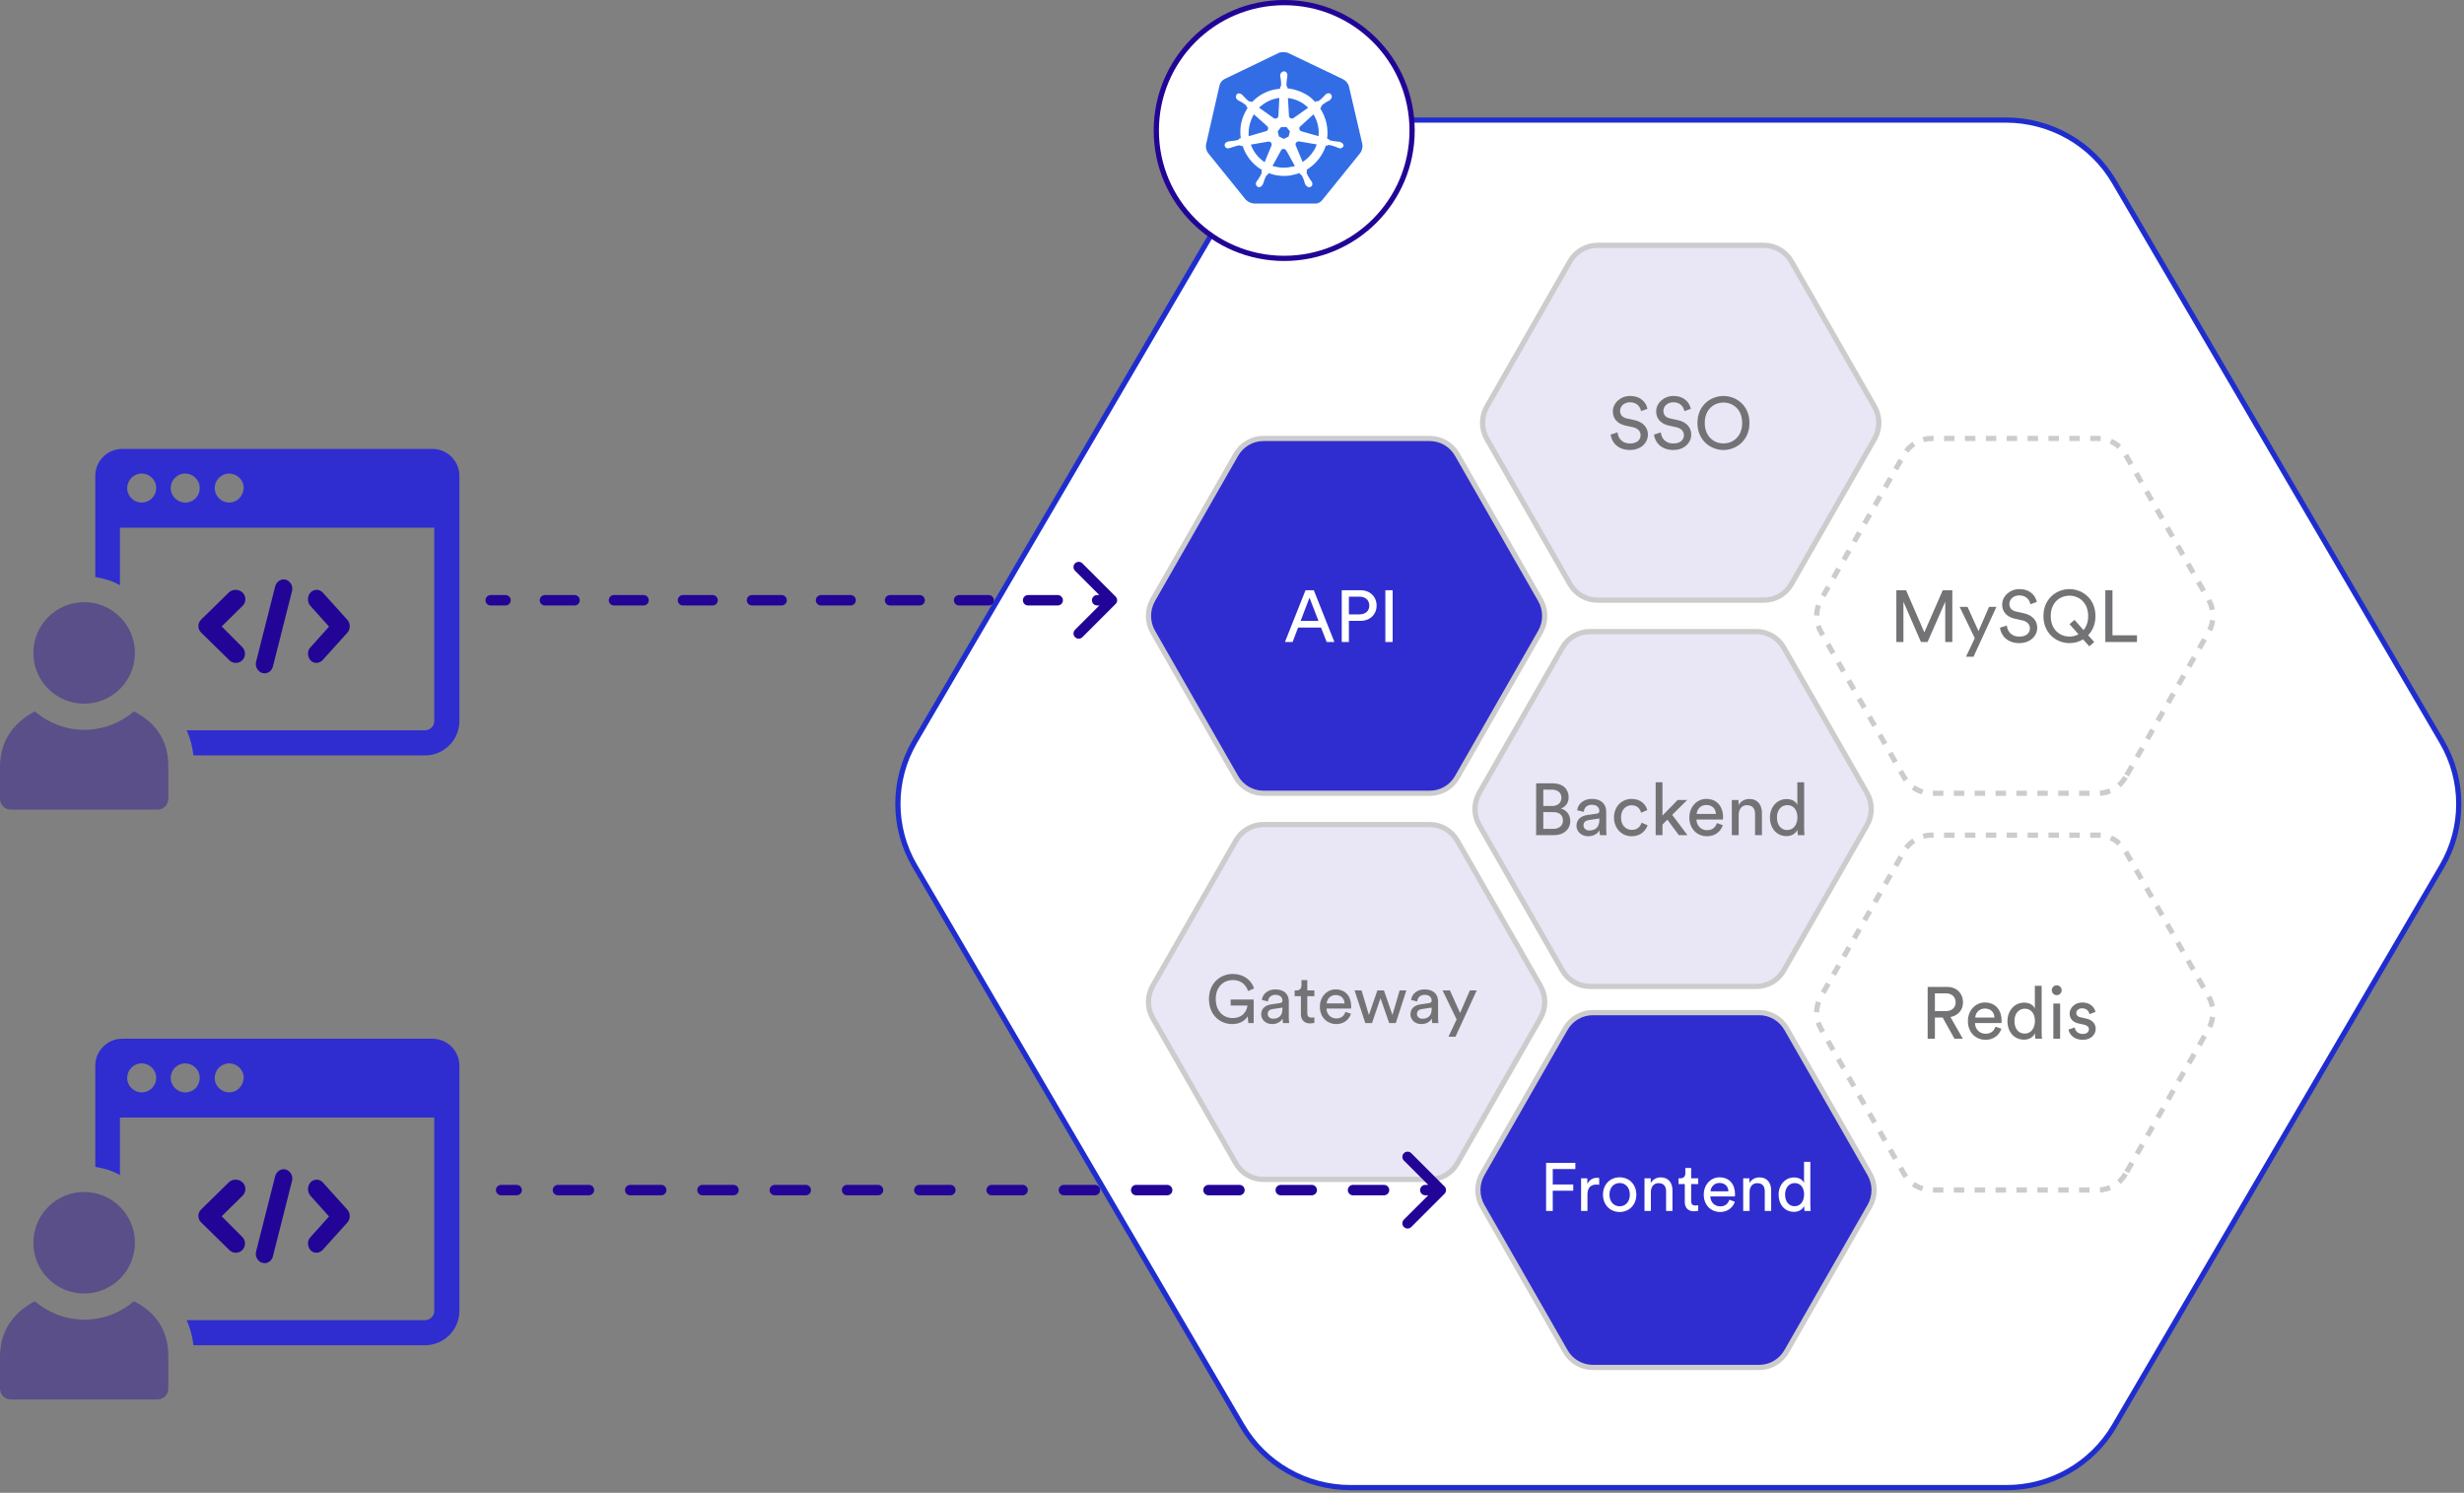 <svg width="472" height="286" viewBox="0 0 472 286" fill="none" xmlns="http://www.w3.org/2000/svg">
<rect x="0" y="0" width="472" height="286" fill="#808080" stroke="none"/>
<path d="M405.013 273.182C400.717 280.538 392.781 285.048 384.223 285H258.738C250.153 285 242.235 280.486 237.949 273.144L175.222 165.895C170.926 158.535 170.926 149.464 175.222 142.098L237.945 34.859C242.227 27.52 250.181 23 258.738 23H384.223C392.809 23 400.727 27.51 405.013 34.855L467.778 142.139C472.074 149.499 472.074 158.573 467.775 165.936L405.013 273.182Z" fill="white" stroke="#1F2DCF"/>
<path d="M342.251 258.91C341.161 260.819 339.147 261.989 336.974 261.976H305.117C302.939 261.976 300.928 260.806 299.84 258.9L283.916 231.073C282.825 229.163 282.825 226.809 283.916 224.898L299.84 197.073C300.927 195.169 302.945 193.996 305.117 193.996H336.974C339.153 193.996 341.163 195.166 342.252 197.071L358.185 224.909C359.276 226.819 359.276 229.172 358.184 231.084L342.251 258.91Z" fill="#2F2DCF" stroke="#CCCCCC"/>
<path d="M297.444 232V228.126H301.37V226.93H297.444V223.966H301.773V222.783H296.17V232H297.444ZM306.341 225.682C306.276 225.669 306.107 225.643 305.938 225.643C305.301 225.643 304.521 225.877 304.066 226.839V225.747H302.87V232H304.092V228.867C304.092 227.489 304.781 226.943 305.808 226.943C305.977 226.943 306.159 226.956 306.341 226.982V225.682ZM310.258 231.103C309.218 231.103 308.308 230.323 308.308 228.867C308.308 227.424 309.218 226.644 310.258 226.644C311.298 226.644 312.208 227.424 312.208 228.867C312.208 230.323 311.298 231.103 310.258 231.103ZM310.258 225.552C308.386 225.552 307.06 226.969 307.06 228.867C307.06 230.778 308.386 232.195 310.258 232.195C312.13 232.195 313.456 230.778 313.456 228.867C313.456 226.969 312.13 225.552 310.258 225.552ZM316.241 228.386C316.241 227.437 316.735 226.67 317.697 226.67C318.789 226.67 319.153 227.372 319.153 228.243V232H320.375V228.035C320.375 226.644 319.634 225.565 318.139 225.565C317.411 225.565 316.67 225.864 316.215 226.644V225.747H315.019V232H316.241V228.386ZM323.957 223.771H322.839V224.785C322.839 225.331 322.553 225.747 321.877 225.747H321.539V226.852H322.735V230.284C322.735 231.415 323.411 232.065 324.477 232.065C324.893 232.065 325.205 231.987 325.309 231.948V230.908C325.205 230.934 324.984 230.96 324.828 230.96C324.191 230.96 323.957 230.674 323.957 230.102V226.852H325.309V225.747H323.957V223.771ZM327.67 228.23C327.722 227.424 328.346 226.631 329.373 226.631C330.478 226.631 331.063 227.333 331.089 228.23H327.67ZM331.271 229.855C331.037 230.557 330.53 231.116 329.516 231.116C328.463 231.116 327.657 230.336 327.631 229.218H332.337C332.35 229.14 332.363 228.984 332.363 228.828C332.363 226.878 331.284 225.552 329.36 225.552C327.787 225.552 326.37 226.891 326.37 228.854C326.37 230.973 327.839 232.195 329.516 232.195C330.972 232.195 331.973 231.324 332.324 230.219L331.271 229.855ZM335.145 228.386C335.145 227.437 335.639 226.67 336.601 226.67C337.693 226.67 338.057 227.372 338.057 228.243V232H339.279V228.035C339.279 226.644 338.538 225.565 337.043 225.565C336.315 225.565 335.574 225.864 335.119 226.644V225.747H333.923V232H335.145V228.386ZM341.951 228.854C341.951 227.567 342.679 226.657 343.797 226.657C344.915 226.657 345.591 227.541 345.591 228.828C345.591 230.115 344.902 231.09 343.784 231.09C342.614 231.09 341.951 230.141 341.951 228.854ZM345.604 231.155C345.604 231.532 345.643 231.857 345.669 232H346.852C346.839 231.896 346.787 231.441 346.787 230.843V222.588H345.578V226.631C345.37 226.124 344.772 225.578 343.667 225.578C341.899 225.578 340.703 227.086 340.703 228.854C340.703 230.713 341.834 232.169 343.667 232.169C344.642 232.169 345.305 231.649 345.604 231.051V231.155Z" fill="white"/>
<path d="M341.697 185.915C340.607 187.823 338.592 188.992 336.42 188.981H304.563C302.384 188.981 300.373 187.81 299.285 185.905L283.361 158.077C282.27 156.167 282.27 153.813 283.362 151.902L299.284 124.077C300.372 122.173 302.39 121 304.563 121H336.42C338.598 121 340.609 122.17 341.697 124.076L357.63 151.913C358.721 153.822 358.721 156.177 357.63 158.088L341.697 185.915Z" fill="#220596" fill-opacity="0.1" stroke="#CCCCCC"/>
<path d="M294.26 150.074V160H297.732C299.552 160 300.798 158.866 300.798 157.298C300.798 156.192 300.14 155.184 299.006 154.904C299.874 154.582 300.49 153.826 300.49 152.762C300.49 151.194 299.384 150.074 297.494 150.074H294.26ZM295.632 154.414V151.278H297.284C298.418 151.278 299.104 151.894 299.104 152.832C299.104 153.756 298.446 154.414 297.34 154.414H295.632ZM295.632 158.796V155.59H297.592C298.796 155.59 299.398 156.262 299.398 157.214C299.398 158.18 298.642 158.796 297.536 158.796H295.632ZM301.985 158.194C301.985 159.258 302.867 160.21 304.239 160.21C305.443 160.21 306.115 159.566 306.409 159.09C306.409 159.58 306.451 159.832 306.479 160H307.767C307.739 159.832 307.683 159.482 307.683 158.894V155.52C307.683 154.204 306.899 153.056 304.883 153.056C303.427 153.056 302.265 153.952 302.125 155.24L303.385 155.534C303.469 154.75 303.987 154.176 304.911 154.176C305.933 154.176 306.367 154.722 306.367 155.38C306.367 155.618 306.255 155.828 305.849 155.884L304.029 156.15C302.867 156.318 301.985 156.99 301.985 158.194ZM304.421 159.104C303.749 159.104 303.329 158.628 303.329 158.124C303.329 157.522 303.749 157.2 304.309 157.116L306.367 156.808V157.116C306.367 158.586 305.499 159.104 304.421 159.104ZM312.561 154.274C313.709 154.274 314.199 155.044 314.367 155.702L315.557 155.198C315.277 154.176 314.353 153.056 312.561 153.056C310.643 153.056 309.173 154.526 309.173 156.626C309.173 158.67 310.615 160.21 312.575 160.21C314.325 160.21 315.291 159.076 315.613 158.11L314.451 157.606C314.297 158.138 313.835 158.992 312.575 158.992C311.483 158.992 310.517 158.166 310.517 156.626C310.517 155.058 311.497 154.274 312.561 154.274ZM323.191 153.266H321.371L318.459 156.248V149.864H317.157V160H318.459V157.97L319.397 157.032L321.595 160H323.247L320.321 156.108L323.191 153.266ZM325.011 155.94C325.067 155.072 325.739 154.218 326.845 154.218C328.035 154.218 328.665 154.974 328.693 155.94H325.011ZM328.889 157.69C328.637 158.446 328.091 159.048 326.999 159.048C325.865 159.048 324.997 158.208 324.969 157.004H330.037C330.051 156.92 330.065 156.752 330.065 156.584C330.065 154.484 328.903 153.056 326.831 153.056C325.137 153.056 323.611 154.498 323.611 156.612C323.611 158.894 325.193 160.21 326.999 160.21C328.567 160.21 329.645 159.272 330.023 158.082L328.889 157.69ZM333.061 156.108C333.061 155.086 333.593 154.26 334.629 154.26C335.805 154.26 336.197 155.016 336.197 155.954V160H337.513V155.73C337.513 154.232 336.715 153.07 335.105 153.07C334.321 153.07 333.523 153.392 333.033 154.232V153.266H331.745V160H333.061V156.108ZM340.39 156.612C340.39 155.226 341.174 154.246 342.378 154.246C343.582 154.246 344.31 155.198 344.31 156.584C344.31 157.97 343.568 159.02 342.364 159.02C341.104 159.02 340.39 157.998 340.39 156.612ZM344.324 159.09C344.324 159.496 344.366 159.846 344.394 160H345.668C345.654 159.888 345.598 159.398 345.598 158.754V149.864H344.296V154.218C344.072 153.672 343.428 153.084 342.238 153.084C340.334 153.084 339.046 154.708 339.046 156.612C339.046 158.614 340.264 160.182 342.238 160.182C343.288 160.182 344.002 159.622 344.324 158.978V159.09Z" fill="#737376"/>
<path d="M279.154 222.886C278.063 224.795 276.048 225.965 273.876 225.953H242.02C239.84 225.953 237.83 224.782 236.742 222.876L220.818 195.048C219.727 193.139 219.727 190.785 220.818 188.874L236.741 161.049C237.828 159.145 239.847 157.972 242.02 157.972H273.876C276.055 157.972 278.066 159.142 279.154 161.048L295.088 188.885C296.178 190.794 296.178 193.149 295.087 195.059L279.154 222.886Z" fill="#220596" fill-opacity="0.1" stroke="#CCCCCC"/>
<path d="M240.152 196V191.489H235.745V192.633H238.943C238.891 193.582 238.15 195.038 236.096 195.038C234.445 195.038 232.885 193.829 232.885 191.385C232.885 188.941 234.497 187.758 236.148 187.758C237.578 187.758 238.657 188.538 239.073 189.864L240.23 189.37C239.697 187.706 238.15 186.588 236.148 186.588C233.873 186.588 231.585 188.265 231.585 191.385C231.585 194.505 233.743 196.195 236.057 196.195C237.604 196.195 238.605 195.428 239.008 194.7L239.125 196H240.152ZM241.59 194.323C241.59 195.311 242.409 196.195 243.683 196.195C244.801 196.195 245.425 195.597 245.698 195.155C245.698 195.61 245.737 195.844 245.763 196H246.959C246.933 195.844 246.881 195.519 246.881 194.973V191.84C246.881 190.618 246.153 189.552 244.281 189.552C242.929 189.552 241.85 190.384 241.72 191.58L242.89 191.853C242.968 191.125 243.449 190.592 244.307 190.592C245.256 190.592 245.659 191.099 245.659 191.71C245.659 191.931 245.555 192.126 245.178 192.178L243.488 192.425C242.409 192.581 241.59 193.205 241.59 194.323ZM243.852 195.168C243.228 195.168 242.838 194.726 242.838 194.258C242.838 193.699 243.228 193.4 243.748 193.322L245.659 193.036V193.322C245.659 194.687 244.853 195.168 243.852 195.168ZM250.423 187.771H249.305V188.785C249.305 189.331 249.019 189.747 248.343 189.747H248.005V190.852H249.201V194.284C249.201 195.415 249.877 196.065 250.943 196.065C251.359 196.065 251.671 195.987 251.775 195.948V194.908C251.671 194.934 251.45 194.96 251.294 194.96C250.657 194.96 250.423 194.674 250.423 194.102V190.852H251.775V189.747H250.423V187.771ZM254.136 192.23C254.188 191.424 254.812 190.631 255.839 190.631C256.944 190.631 257.529 191.333 257.555 192.23H254.136ZM257.737 193.855C257.503 194.557 256.996 195.116 255.982 195.116C254.929 195.116 254.123 194.336 254.097 193.218H258.803C258.816 193.14 258.829 192.984 258.829 192.828C258.829 190.878 257.75 189.552 255.826 189.552C254.253 189.552 252.836 190.891 252.836 192.854C252.836 194.973 254.305 196.195 255.982 196.195C257.438 196.195 258.439 195.324 258.79 194.219L257.737 193.855ZM263.848 189.747L262.223 194.453L260.819 189.747H259.48L261.534 196H262.821L264.446 191.242L266.11 196H267.371L269.399 189.747H268.112L266.734 194.453L265.109 189.747H263.848ZM270.18 194.323C270.18 195.311 270.999 196.195 272.273 196.195C273.391 196.195 274.015 195.597 274.288 195.155C274.288 195.61 274.327 195.844 274.353 196H275.549C275.523 195.844 275.471 195.519 275.471 194.973V191.84C275.471 190.618 274.743 189.552 272.871 189.552C271.519 189.552 270.44 190.384 270.31 191.58L271.48 191.853C271.558 191.125 272.039 190.592 272.897 190.592C273.846 190.592 274.249 191.099 274.249 191.71C274.249 191.931 274.145 192.126 273.768 192.178L272.078 192.425C270.999 192.581 270.18 193.205 270.18 194.323ZM272.442 195.168C271.818 195.168 271.428 194.726 271.428 194.258C271.428 193.699 271.818 193.4 272.338 193.322L274.249 193.036V193.322C274.249 194.687 273.443 195.168 272.442 195.168ZM278.808 198.613L282.877 189.747H281.564L279.692 194.063L277.742 189.747H276.338L279.029 195.311L277.469 198.613H278.808Z" fill="#737376"/>
<path d="M343.154 111.915C342.064 113.823 340.049 114.992 337.877 114.981H306.02C303.841 114.981 301.83 113.81 300.742 111.905L284.818 84.077C283.727 82.167 283.727 79.813 284.819 77.902L300.741 50.077C301.829 48.173 303.847 47 306.02 47H337.877C340.055 47 342.066 48.17 343.154 50.076L359.087 77.913C360.178 79.823 360.178 82.177 359.087 84.088L343.154 111.915Z" fill="#220596" fill-opacity="0.1" stroke="#CCCCCC"/>
<path d="M315.588 78.328C315.364 77.25 314.468 75.864 312.228 75.864C310.394 75.864 308.952 77.264 308.952 78.818C308.952 80.302 309.96 81.226 311.374 81.534L312.788 81.842C313.782 82.052 314.272 82.668 314.272 83.382C314.272 84.25 313.6 84.964 312.228 84.964C310.73 84.964 309.946 83.942 309.848 82.836L308.532 83.256C308.714 84.67 309.848 86.21 312.242 86.21C314.356 86.21 315.672 84.81 315.672 83.27C315.672 81.884 314.748 80.848 313.096 80.484L311.612 80.162C310.772 79.98 310.338 79.434 310.338 78.72C310.338 77.796 311.136 77.068 312.256 77.068C313.642 77.068 314.244 78.048 314.356 78.762L315.588 78.328ZM323.887 78.328C323.663 77.25 322.767 75.864 320.527 75.864C318.693 75.864 317.251 77.264 317.251 78.818C317.251 80.302 318.259 81.226 319.673 81.534L321.087 81.842C322.081 82.052 322.571 82.668 322.571 83.382C322.571 84.25 321.899 84.964 320.527 84.964C319.029 84.964 318.245 83.942 318.147 82.836L316.831 83.256C317.013 84.67 318.147 86.21 320.541 86.21C322.655 86.21 323.971 84.81 323.971 83.27C323.971 81.884 323.047 80.848 321.395 80.484L319.911 80.162C319.071 79.98 318.637 79.434 318.637 78.72C318.637 77.796 319.435 77.068 320.555 77.068C321.941 77.068 322.543 78.048 322.655 78.762L323.887 78.328ZM326.559 81.03C326.559 78.44 328.295 77.124 330.143 77.124C331.991 77.124 333.727 78.44 333.727 81.03C333.727 83.62 331.991 84.95 330.143 84.95C328.295 84.95 326.559 83.62 326.559 81.03ZM325.159 81.03C325.159 84.348 327.651 86.21 330.143 86.21C332.635 86.21 335.127 84.348 335.127 81.03C335.127 77.712 332.635 75.864 330.143 75.864C327.651 75.864 325.159 77.712 325.159 81.03Z" fill="#737376"/>
<path d="M407.154 148.915C406.064 150.823 404.049 151.992 401.877 151.981H370.02C367.841 151.981 365.83 150.81 364.742 148.905L348.818 121.077C347.727 119.167 347.727 116.813 348.819 114.902L364.741 87.077C365.829 85.173 367.847 84 370.02 84H401.877C404.055 84 406.066 85.17 407.154 87.076L423.087 114.913C424.178 116.822 424.178 119.177 423.087 121.088L407.154 148.915Z" stroke="#CCCCCC" stroke-dasharray="2 2"/>
<path d="M373.984 123V113.074H372.15L368.622 121.152L365.122 113.074H363.26V123H364.618V115.272L367.978 123H369.238L372.626 115.272V123H373.984ZM378.048 125.814L382.43 116.266H381.016L379 120.914L376.9 116.266H375.388L378.286 122.258L376.606 125.814H378.048ZM390.164 115.328C389.94 114.25 389.044 112.864 386.804 112.864C384.97 112.864 383.528 114.264 383.528 115.818C383.528 117.302 384.536 118.226 385.95 118.534L387.364 118.842C388.358 119.052 388.848 119.668 388.848 120.382C388.848 121.25 388.176 121.964 386.804 121.964C385.306 121.964 384.522 120.942 384.424 119.836L383.108 120.256C383.29 121.67 384.424 123.21 386.818 123.21C388.932 123.21 390.248 121.81 390.248 120.27C390.248 118.884 389.324 117.848 387.672 117.484L386.188 117.162C385.348 116.98 384.914 116.434 384.914 115.72C384.914 114.796 385.712 114.068 386.832 114.068C388.218 114.068 388.82 115.048 388.932 115.762L390.164 115.328ZM391.437 118.03C391.437 121.348 393.929 123.21 396.421 123.21C397.331 123.21 398.241 122.972 399.025 122.496L400.229 123.826L401.167 123L400.005 121.698C400.845 120.83 401.405 119.598 401.405 118.03C401.405 114.712 398.913 112.864 396.421 112.864C393.929 112.864 391.437 114.712 391.437 118.03ZM392.837 118.03C392.837 115.44 394.573 114.124 396.421 114.124C398.269 114.124 400.005 115.44 400.005 118.03C400.005 119.178 399.655 120.074 399.123 120.718L397.387 118.758L396.435 119.584L398.157 121.516C397.625 121.81 397.037 121.95 396.421 121.95C394.573 121.95 392.837 120.62 392.837 118.03ZM409.353 123V121.712H404.663V113.074H403.291V123H409.353Z" fill="#737376"/>
<path d="M407.154 224.915C406.064 226.823 404.049 227.992 401.877 227.981H370.02C367.841 227.981 365.83 226.81 364.742 224.905L348.818 197.077C347.727 195.167 347.727 192.813 348.819 190.902L364.741 163.077C365.829 161.173 367.847 160 370.02 160H401.877C404.055 160 406.066 161.17 407.154 163.076L423.087 190.913C424.178 192.822 424.178 195.177 423.087 197.088L407.154 224.915Z" stroke="#CCCCCC" stroke-dasharray="2 2"/>
<path d="M374.398 199H375.994L373.628 194.842C375.126 194.562 376.036 193.456 376.036 192.028C376.036 190.39 374.874 189.074 372.998 189.074H369.26V199H370.646V194.94H372.13L374.398 199ZM370.646 193.708V190.306H372.746C373.866 190.306 374.622 190.978 374.622 192.028C374.622 193.05 373.866 193.708 372.746 193.708H370.646ZM378.369 194.94C378.425 194.072 379.097 193.218 380.203 193.218C381.393 193.218 382.023 193.974 382.051 194.94H378.369ZM382.247 196.69C381.995 197.446 381.449 198.048 380.357 198.048C379.223 198.048 378.355 197.208 378.327 196.004H383.395C383.409 195.92 383.423 195.752 383.423 195.584C383.423 193.484 382.261 192.056 380.189 192.056C378.495 192.056 376.969 193.498 376.969 195.612C376.969 197.894 378.551 199.21 380.357 199.21C381.925 199.21 383.003 198.272 383.381 197.082L382.247 196.69ZM385.886 195.612C385.886 194.226 386.67 193.246 387.874 193.246C389.078 193.246 389.806 194.198 389.806 195.584C389.806 196.97 389.064 198.02 387.86 198.02C386.6 198.02 385.886 196.998 385.886 195.612ZM389.82 198.09C389.82 198.496 389.862 198.846 389.89 199H391.164C391.15 198.888 391.094 198.398 391.094 197.754V188.864H389.792V193.218C389.568 192.672 388.924 192.084 387.734 192.084C385.83 192.084 384.542 193.708 384.542 195.612C384.542 197.614 385.76 199.182 387.734 199.182C388.784 199.182 389.498 198.622 389.82 197.978V198.09ZM394.635 199V192.266H393.333V199H394.635ZM393.039 189.718C393.039 190.236 393.459 190.656 393.977 190.656C394.509 190.656 394.929 190.236 394.929 189.718C394.929 189.186 394.509 188.766 393.977 188.766C393.459 188.766 393.039 189.186 393.039 189.718ZM396.244 197.25C396.356 198.02 397.14 199.21 398.988 199.21C400.654 199.21 401.452 198.076 401.452 197.124C401.452 196.13 400.808 195.388 399.59 195.122L398.498 194.884C397.98 194.772 397.728 194.478 397.728 194.072C397.728 193.61 398.176 193.176 398.848 193.176C399.912 193.176 400.192 193.946 400.248 194.296L401.41 193.862C401.27 193.26 400.696 192.056 398.848 192.056C397.532 192.056 396.454 193.036 396.454 194.184C396.454 195.136 397.084 195.85 398.134 196.074L399.282 196.326C399.842 196.452 400.15 196.774 400.15 197.194C400.15 197.67 399.744 198.09 399.002 198.09C398.05 198.09 397.518 197.53 397.434 196.83L396.244 197.25Z" fill="#737376"/>
<path d="M279.154 148.915C278.064 150.823 276.049 151.992 273.877 151.981H242.02C239.841 151.981 237.83 150.81 236.742 148.905L220.818 121.077C219.727 119.167 219.727 116.813 220.819 114.902L236.741 87.077C237.829 85.173 239.847 84 242.02 84H273.877C276.055 84 278.066 85.17 279.154 87.076L295.087 114.913C296.178 116.822 296.178 119.177 295.087 121.088L279.154 148.915Z" fill="#2F2DCF" stroke="#CCCCCC"/>
<path d="M254.134 123H255.618L251.67 113.074H250.088L246.14 123H247.61L248.66 120.228H253.056L254.134 123ZM250.844 114.502L252.566 118.954H249.15L250.844 114.502ZM258.394 117.708V114.306H260.382C261.572 114.306 262.3 114.978 262.3 116.028C262.3 117.05 261.572 117.708 260.382 117.708H258.394ZM260.634 118.94C262.468 118.94 263.7 117.694 263.7 116.014C263.7 114.348 262.468 113.074 260.634 113.074H257.022V123H258.394V118.94H260.634ZM266.775 123V113.074H265.375V123H266.775Z" fill="white"/>
<circle cx="246" cy="25" r="24.5" fill="white" stroke="#220596"/>
<path d="M258.376 16.45C258.204 15.901 257.792 15.455 257.278 15.18L246.814 10.171C246.54 10.034 246.231 10 245.957 10C245.682 10 245.373 10 245.099 10.069L234.636 15.112C234.121 15.352 233.744 15.798 233.606 16.381L231.033 27.668C230.931 28.251 231.068 28.834 231.411 29.314L238.649 38.268C239.061 38.68 239.644 38.955 240.228 38.989H251.754C252.372 39.057 252.955 38.783 253.333 38.268L260.571 29.314C260.914 28.834 261.051 28.251 260.983 27.668L258.376 16.45Z" fill="#326DE6"/>
<path d="M256.763 27.222C256.729 27.222 256.695 27.222 256.695 27.187C256.695 27.153 256.626 27.153 256.558 27.153C256.42 27.119 256.283 27.119 256.146 27.119C256.077 27.119 256.009 27.119 255.94 27.084H255.906C255.528 27.05 255.117 26.982 254.739 26.879C254.636 26.844 254.533 26.741 254.499 26.639L254.225 26.57C254.362 25.575 254.293 24.546 254.088 23.551C253.847 22.556 253.436 21.596 252.887 20.738L253.093 20.532V20.498C253.093 20.395 253.127 20.258 253.196 20.189C253.504 19.914 253.813 19.709 254.156 19.503C254.225 19.468 254.293 19.434 254.362 19.4C254.499 19.331 254.602 19.263 254.739 19.194C254.774 19.16 254.808 19.16 254.842 19.125C254.877 19.091 254.842 19.091 254.842 19.057C255.151 18.817 255.22 18.405 254.979 18.096C254.877 17.959 254.671 17.856 254.499 17.856C254.328 17.856 254.156 17.925 254.019 18.028L253.985 18.062C253.95 18.096 253.916 18.131 253.882 18.131C253.779 18.233 253.676 18.336 253.607 18.439C253.573 18.508 253.504 18.542 253.47 18.576C253.23 18.851 252.921 19.125 252.612 19.331C252.544 19.366 252.475 19.4 252.407 19.4C252.372 19.4 252.304 19.4 252.269 19.366H252.235L251.961 19.537C251.686 19.263 251.377 18.988 251.103 18.714C249.834 17.719 248.255 17.101 246.643 16.93L246.609 16.655V16.69C246.506 16.621 246.472 16.518 246.437 16.415C246.437 16.038 246.437 15.661 246.506 15.249V15.214C246.506 15.146 246.54 15.077 246.54 15.009C246.574 14.871 246.574 14.734 246.609 14.597V14.391C246.643 14.048 246.369 13.705 246.026 13.671C245.82 13.636 245.614 13.739 245.442 13.911C245.305 14.048 245.236 14.22 245.236 14.391V14.563C245.236 14.7 245.271 14.837 245.305 14.974C245.339 15.043 245.339 15.112 245.339 15.18V15.214C245.408 15.592 245.408 15.969 245.408 16.381C245.374 16.484 245.339 16.587 245.236 16.655V16.724L245.202 16.998C244.825 17.033 244.447 17.101 244.036 17.17C242.423 17.513 240.948 18.371 239.816 19.571L239.61 19.434H239.576C239.542 19.434 239.507 19.468 239.439 19.468C239.37 19.468 239.301 19.434 239.233 19.4C238.924 19.16 238.615 18.885 238.375 18.611C238.341 18.542 238.272 18.508 238.238 18.474C238.135 18.371 238.066 18.268 237.964 18.165C237.929 18.131 237.895 18.131 237.861 18.096C237.826 18.062 237.826 18.062 237.826 18.062C237.689 17.959 237.518 17.89 237.346 17.89C237.14 17.89 236.969 17.959 236.866 18.131C236.66 18.439 236.729 18.851 237.003 19.091C237.037 19.091 237.037 19.125 237.037 19.125C237.037 19.125 237.106 19.194 237.14 19.194C237.243 19.263 237.38 19.331 237.518 19.4C237.586 19.434 237.655 19.468 237.723 19.503C238.066 19.709 238.41 19.914 238.684 20.189C238.753 20.258 238.821 20.395 238.787 20.498V20.463L238.993 20.669C238.958 20.738 238.924 20.772 238.89 20.841C237.826 22.522 237.38 24.512 237.689 26.467L237.415 26.536C237.415 26.57 237.38 26.57 237.38 26.57C237.346 26.673 237.243 26.741 237.14 26.81C236.763 26.913 236.385 26.982 235.974 27.016C235.905 27.016 235.837 27.016 235.768 27.05C235.631 27.05 235.493 27.084 235.356 27.084C235.322 27.084 235.288 27.119 235.219 27.119C235.185 27.119 235.185 27.119 235.15 27.153C234.773 27.222 234.533 27.565 234.602 27.942C234.67 28.251 234.979 28.457 235.288 28.422C235.356 28.422 235.391 28.422 235.459 28.388C235.493 28.388 235.493 28.388 235.493 28.354C235.493 28.32 235.596 28.354 235.631 28.354C235.768 28.32 235.905 28.251 236.008 28.217C236.077 28.182 236.145 28.148 236.214 28.148H236.248C236.626 28.011 236.969 27.908 237.38 27.839H237.415C237.518 27.839 237.62 27.873 237.689 27.942C237.723 27.942 237.723 27.976 237.723 27.976L238.032 27.942C238.547 29.52 239.507 30.927 240.845 31.956C241.154 32.196 241.428 32.402 241.772 32.574L241.6 32.814C241.6 32.848 241.634 32.848 241.634 32.848C241.703 32.951 241.703 33.088 241.669 33.191C241.531 33.534 241.326 33.877 241.12 34.186V34.22C241.085 34.289 241.051 34.323 240.983 34.392C240.914 34.46 240.845 34.597 240.742 34.735C240.708 34.769 240.708 34.803 240.674 34.838C240.674 34.838 240.674 34.872 240.639 34.872C240.468 35.215 240.605 35.627 240.914 35.798C240.983 35.833 241.085 35.867 241.154 35.867C241.428 35.867 241.669 35.695 241.806 35.455C241.806 35.455 241.806 35.421 241.84 35.421C241.84 35.387 241.874 35.352 241.909 35.318C241.943 35.181 242.012 35.078 242.046 34.941L242.115 34.735C242.218 34.357 242.389 34.014 242.561 33.671C242.629 33.568 242.732 33.5 242.835 33.465C242.869 33.465 242.869 33.465 242.869 33.431L243.007 33.157C243.967 33.534 244.962 33.706 245.991 33.706C246.609 33.706 247.226 33.637 247.844 33.465C248.221 33.397 248.599 33.26 248.942 33.157L249.079 33.397C249.113 33.397 249.113 33.397 249.113 33.431C249.216 33.465 249.319 33.534 249.388 33.637C249.559 33.98 249.731 34.323 249.834 34.7V34.735L249.902 34.941C249.936 35.078 249.971 35.215 250.039 35.318C250.074 35.352 250.074 35.387 250.108 35.421C250.108 35.421 250.108 35.455 250.142 35.455C250.28 35.695 250.52 35.867 250.794 35.867C250.897 35.867 250.966 35.833 251.069 35.798C251.206 35.73 251.343 35.592 251.377 35.421C251.412 35.249 251.412 35.078 251.343 34.906C251.343 34.872 251.309 34.872 251.309 34.872C251.309 34.838 251.274 34.803 251.24 34.769C251.171 34.632 251.103 34.529 251 34.426C250.966 34.357 250.931 34.323 250.863 34.255V34.186C250.623 33.877 250.451 33.534 250.314 33.191C250.28 33.088 250.28 32.951 250.348 32.848C250.348 32.814 250.382 32.814 250.382 32.814L250.28 32.539C252.029 31.476 253.367 29.829 253.985 27.873L254.259 27.908C254.293 27.908 254.293 27.873 254.293 27.873C254.362 27.805 254.465 27.771 254.568 27.771H254.602C254.979 27.839 255.357 27.942 255.7 28.079H255.734C255.803 28.114 255.871 28.148 255.94 28.148C256.077 28.217 256.18 28.285 256.317 28.32C256.352 28.32 256.386 28.354 256.455 28.354C256.489 28.354 256.489 28.354 256.523 28.388C256.592 28.422 256.626 28.422 256.695 28.422C257.004 28.422 257.278 28.217 257.381 27.942C257.347 27.565 257.072 27.29 256.763 27.222ZM246.849 26.158L245.923 26.604L244.996 26.158L244.756 25.163L245.408 24.34H246.437L247.089 25.163L246.849 26.158ZM252.441 23.928C252.612 24.649 252.647 25.369 252.578 26.09L249.319 25.163C249.01 25.095 248.839 24.786 248.907 24.477C248.942 24.374 248.976 24.306 249.044 24.237L251.617 21.904C251.995 22.522 252.269 23.208 252.441 23.928ZM250.588 20.635L247.775 22.625C247.535 22.762 247.192 22.728 247.02 22.487C246.952 22.419 246.917 22.35 246.917 22.247L246.712 18.782C248.221 18.954 249.559 19.606 250.588 20.635ZM244.379 18.885L245.065 18.748L244.893 22.179C244.893 22.487 244.619 22.728 244.31 22.728C244.207 22.728 244.139 22.693 244.036 22.659L241.188 20.635C242.08 19.777 243.178 19.16 244.379 18.885ZM240.193 21.904L242.732 24.168C242.972 24.374 243.007 24.717 242.801 24.957C242.732 25.06 242.664 25.095 242.526 25.129L239.199 26.09C239.096 24.649 239.439 23.174 240.193 21.904ZM239.61 27.702L243.007 27.119C243.281 27.119 243.555 27.29 243.59 27.565C243.624 27.668 243.624 27.805 243.555 27.908L242.252 31.064C241.051 30.275 240.091 29.074 239.61 27.702ZM247.398 31.956C246.917 32.059 246.437 32.127 245.923 32.127C245.202 32.127 244.447 31.99 243.761 31.784L245.442 28.731C245.614 28.525 245.888 28.457 246.128 28.594C246.231 28.663 246.3 28.731 246.403 28.834L248.05 31.819C247.844 31.853 247.638 31.887 247.398 31.956ZM251.583 28.971C251.069 29.795 250.348 30.515 249.525 31.03L248.187 27.805C248.118 27.53 248.255 27.256 248.496 27.153C248.599 27.119 248.701 27.084 248.804 27.084L252.235 27.668C252.063 28.148 251.858 28.594 251.583 28.971Z" fill="white"/>
<path d="M45.107 240C45.607 240 46.036 239.862 46.392 239.516C47.107 238.824 47.107 237.649 46.392 236.958L42.464 233.017L46.464 229.077C47.179 228.385 47.179 227.21 46.464 226.519C45.75 225.827 44.535 225.827 43.822 226.519L38.536 231.704C37.821 232.395 37.821 233.501 38.536 234.193L43.822 239.378C44.178 239.793 44.678 240 45.107 240L45.107 240Z" fill="#220596"/>
<path d="M59.476 239.513C59.794 239.861 60.238 240 60.619 240C61.063 240 61.508 239.792 61.825 239.444L66.524 234.233C67.159 233.538 67.159 232.427 66.524 231.732L61.825 226.521C61.19 225.826 60.111 225.826 59.476 226.521C58.841 227.216 58.841 228.397 59.476 229.092L63.032 233.052L59.476 237.013C58.842 237.637 58.842 238.749 59.476 239.513V239.513Z" fill="#220596"/>
<path d="M50.668 242C51.439 242 52.082 241.454 52.275 240.704L55.938 226.248C56.195 225.293 55.617 224.338 54.782 224.065C53.882 223.793 52.982 224.406 52.725 225.293L49.062 239.749C48.805 240.704 49.383 241.658 50.218 241.931C50.347 241.931 50.54 242 50.668 242L50.668 242Z" fill="#220596"/>
<path d="M82.814 199H23.437C20.566 199 18.25 201.316 18.25 204.187V223.547C19.917 223.825 21.585 224.288 22.974 225.122V214.099H83.184V251.151C83.184 252.17 82.351 252.911 81.424 252.911H35.757C36.406 254.394 36.868 255.968 37.054 257.728H81.424C85.037 257.728 88.001 254.764 88.001 251.151V204.187C88.001 201.316 85.686 199 82.814 199L82.814 199ZM27.142 209.282C25.66 209.282 24.363 208.078 24.363 206.503C24.363 205.021 25.568 203.724 27.142 203.724C28.625 203.724 29.922 204.929 29.922 206.503C29.922 208.078 28.625 209.282 27.142 209.282ZM35.48 209.282C33.997 209.282 32.7 208.078 32.7 206.503C32.7 205.021 33.905 203.724 35.48 203.724C36.962 203.724 38.259 204.929 38.259 206.503C38.259 208.078 37.054 209.282 35.48 209.282ZM43.909 209.282C42.427 209.282 41.13 208.078 41.13 206.503C41.13 205.021 42.334 203.724 43.909 203.724C45.391 203.724 46.688 204.929 46.688 206.503C46.595 208.078 45.391 209.282 43.909 209.282Z" fill="#2F2DCF"/>
<path d="M25.659 249.299C23.065 251.522 19.731 252.819 16.118 252.819C12.505 252.819 9.171 251.429 6.669 249.299C2.965 251.244 0 254.579 0 259.951V266.065C0 267.176 0.927 268.103 2.038 268.103H30.198C31.309 268.103 32.236 267.176 32.236 266.065V259.951C32.329 254.486 29.364 251.151 25.659 249.299H25.659Z" fill="#220596" fill-opacity="0.4"/>
<path d="M25.843 238.09C25.843 243.462 21.488 247.816 16.117 247.816C10.745 247.816 6.391 243.462 6.391 238.09C6.391 232.718 10.745 228.364 16.117 228.364C21.488 228.364 25.843 232.718 25.843 238.09" fill="#220596" fill-opacity="0.4"/>
<path d="M45.107 127C45.607 127 46.036 126.862 46.392 126.516C47.107 125.824 47.107 124.649 46.392 123.958L42.464 120.017L46.464 116.077C47.179 115.385 47.179 114.21 46.464 113.519C45.75 112.827 44.535 112.827 43.822 113.519L38.536 118.704C37.821 119.395 37.821 120.501 38.536 121.193L43.822 126.378C44.178 126.793 44.678 127 45.107 127L45.107 127Z" fill="#220596"/>
<path d="M59.476 126.513C59.794 126.861 60.238 127 60.619 127C61.063 127 61.508 126.792 61.825 126.444L66.524 121.233C67.159 120.538 67.159 119.427 66.524 118.732L61.825 113.521C61.19 112.826 60.111 112.826 59.476 113.521C58.841 114.216 58.841 115.397 59.476 116.092L63.032 120.052L59.476 124.013C58.842 124.637 58.842 125.749 59.476 126.513V126.513Z" fill="#220596"/>
<path d="M50.668 129C51.439 129 52.082 128.454 52.275 127.704L55.938 113.248C56.195 112.293 55.617 111.338 54.782 111.065C53.882 110.793 52.982 111.406 52.725 112.293L49.062 126.749C48.805 127.704 49.383 128.658 50.218 128.931C50.347 128.931 50.54 129 50.668 129L50.668 129Z" fill="#220596"/>
<path d="M82.814 86H23.437C20.566 86 18.25 88.316 18.25 91.187V110.547C19.917 110.825 21.585 111.288 22.974 112.122V101.099H83.184V138.151C83.184 139.17 82.351 139.911 81.424 139.911H35.757C36.406 141.394 36.868 142.968 37.054 144.728H81.424C85.037 144.728 88.001 141.764 88.001 138.151V91.187C88.001 88.316 85.685 86 82.814 86ZM27.142 96.282C25.66 96.282 24.363 95.078 24.363 93.503C24.363 92.021 25.568 90.724 27.142 90.724C28.625 90.724 29.922 91.928 29.922 93.503C29.922 95.078 28.625 96.282 27.142 96.282ZM35.48 96.282C33.997 96.282 32.7 95.078 32.7 93.503C32.7 92.021 33.905 90.724 35.48 90.724C36.962 90.724 38.259 91.928 38.259 93.503C38.259 95.078 37.054 96.282 35.48 96.282ZM43.909 96.282C42.427 96.282 41.13 95.078 41.13 93.503C41.13 92.021 42.334 90.724 43.909 90.724C45.391 90.724 46.688 91.928 46.688 93.503C46.595 95.078 45.391 96.282 43.909 96.282Z" fill="#2F2DCF"/>
<path d="M25.659 136.299C23.065 138.522 19.731 139.819 16.118 139.819C12.505 139.819 9.171 138.429 6.669 136.299C2.965 138.244 0 141.579 0 146.951V153.065C0 154.176 0.927 155.103 2.038 155.103H30.198C31.309 155.103 32.236 154.176 32.236 153.065V146.951C32.329 141.486 29.364 138.151 25.659 136.299H25.659Z" fill="#220596" fill-opacity="0.4"/>
<path d="M25.843 125.09C25.843 130.462 21.488 134.816 16.117 134.816C10.745 134.816 6.391 130.462 6.391 125.09C6.391 119.718 10.745 115.364 16.117 115.364C21.488 115.364 25.843 119.718 25.843 125.09" fill="#220596" fill-opacity="0.4"/>
<path d="M96 227C95.448 227 95 227.448 95 228C95 228.552 95.448 229 96 229L96 227ZM276.707 228.707C277.098 228.317 277.098 227.683 276.707 227.293L270.343 220.929C269.953 220.538 269.319 220.538 268.929 220.929C268.538 221.319 268.538 221.953 268.929 222.343L274.586 228L268.929 233.657C268.538 234.047 268.538 234.681 268.929 235.071C269.319 235.462 269.953 235.462 270.343 235.071L276.707 228.707ZM98.967 229C99.519 229 99.967 228.552 99.967 228C99.967 227.448 99.519 227 98.967 227L98.967 229ZM106.879 227C106.327 227 105.879 227.448 105.879 228C105.879 228.552 106.327 229 106.879 229L106.879 227ZM112.813 229C113.365 229 113.813 228.552 113.813 228C113.813 227.448 113.365 227 112.813 227L112.813 229ZM120.725 227C120.173 227 119.725 227.448 119.725 228C119.725 228.552 120.173 229 120.725 229L120.725 227ZM126.659 229C127.212 229 127.659 228.552 127.659 228C127.659 227.448 127.212 227 126.659 227L126.659 229ZM134.571 227C134.019 227 133.571 227.448 133.571 228C133.571 228.552 134.019 229 134.571 229L134.571 227ZM140.505 229C141.058 229 141.505 228.552 141.505 228C141.505 227.448 141.058 227 140.505 227L140.505 229ZM148.418 227C147.865 227 147.418 227.448 147.418 228C147.418 228.552 147.865 229 148.418 229L148.418 227ZM154.352 229C154.904 229 155.352 228.552 155.352 228C155.352 227.448 154.904 227 154.352 227L154.352 229ZM162.264 227C161.711 227 161.264 227.448 161.264 228C161.264 228.552 161.711 229 162.264 229L162.264 227ZM168.198 229C168.75 229 169.198 228.552 169.198 228C169.198 227.448 168.75 227 168.198 227L168.198 229ZM176.11 227C175.558 227 175.11 227.448 175.11 228C175.11 228.552 175.558 229 176.11 229L176.11 227ZM182.044 229C182.596 229 183.044 228.552 183.044 228C183.044 227.448 182.596 227 182.044 227L182.044 229ZM189.956 227C189.404 227 188.956 227.448 188.956 228C188.956 228.552 189.404 229 189.956 229L189.956 227ZM195.89 229C196.442 229 196.89 228.552 196.89 228C196.89 227.448 196.442 227 195.89 227L195.89 229ZM203.802 227C203.25 227 202.802 227.448 202.802 228C202.802 228.552 203.25 229 203.802 229L203.802 227ZM209.736 229C210.289 229 210.736 228.552 210.736 228C210.736 227.448 210.289 227 209.736 227L209.736 229ZM217.648 227C217.096 227 216.648 227.448 216.648 228C216.648 228.552 217.096 229 217.648 229L217.648 227ZM223.582 229C224.135 229 224.582 228.552 224.582 228C224.582 227.448 224.135 227 223.582 227L223.582 229ZM231.494 227C230.942 227 230.494 227.448 230.494 228C230.494 228.552 230.942 229 231.494 229L231.494 227ZM237.429 229C237.981 229 238.429 228.552 238.429 228C238.429 227.448 237.981 227 237.429 227L237.429 229ZM245.341 227C244.788 227 244.341 227.448 244.341 228C244.341 228.552 244.788 229 245.341 229L245.341 227ZM251.275 229C251.827 229 252.275 228.552 252.275 228C252.275 227.448 251.827 227 251.275 227L251.275 229ZM259.187 227C258.635 227 258.187 227.448 258.187 228C258.187 228.552 258.635 229 259.187 229L259.187 227ZM265.121 229C265.673 229 266.121 228.552 266.121 228C266.121 227.448 265.673 227 265.121 227L265.121 229ZM273.033 227C272.481 227 272.033 227.448 272.033 228C272.033 228.552 272.481 229 273.033 229L273.033 227ZM96 229L98.967 229L98.967 227L96 227L96 229ZM106.879 229L112.813 229L112.813 227L106.879 227L106.879 229ZM120.725 229L126.659 229L126.659 227L120.725 227L120.725 229ZM134.571 229L140.505 229L140.505 227L134.571 227L134.571 229ZM148.418 229L154.352 229L154.352 227L148.418 227L148.418 229ZM162.264 229L168.198 229L168.198 227L162.264 227L162.264 229ZM176.11 229L182.044 229L182.044 227L176.11 227L176.11 229ZM189.956 229L195.89 229L195.89 227L189.956 227L189.956 229ZM203.802 229L209.736 229L209.736 227L203.802 227L203.802 229ZM217.648 229L223.582 229L223.582 227L217.648 227L217.648 229ZM231.494 229L237.429 229L237.429 227L231.494 227L231.494 229ZM245.341 229L251.275 229L251.275 227L245.341 227L245.341 229ZM259.187 229L265.121 229L265.121 227L259.187 227L259.187 229ZM273.033 229L276 229L276 227L273.033 227L273.033 229Z" fill="#220596"/>
<path d="M94 114C93.448 114 93 114.448 93 115C93 115.552 93.448 116 94 116L94 114ZM213.707 115.707C214.098 115.317 214.098 114.683 213.707 114.293L207.343 107.929C206.953 107.538 206.319 107.538 205.929 107.929C205.538 108.319 205.538 108.953 205.929 109.343L211.586 115L205.929 120.657C205.538 121.047 205.538 121.681 205.929 122.071C206.319 122.462 206.953 122.462 207.343 122.071L213.707 115.707ZM96.833 116C97.386 116 97.833 115.552 97.833 115C97.833 114.448 97.386 114 96.833 114L96.833 116ZM104.389 114C103.837 114 103.389 114.448 103.389 115C103.389 115.552 103.837 116 104.389 116L104.389 114ZM110.056 116C110.608 116 111.056 115.552 111.056 115C111.056 114.448 110.608 114 110.056 114L110.056 116ZM117.611 114C117.059 114 116.611 114.448 116.611 115C116.611 115.552 117.059 116 117.611 116L117.611 114ZM123.278 116C123.83 116 124.278 115.552 124.278 115C124.278 114.448 123.83 114 123.278 114L123.278 116ZM130.833 114C130.281 114 129.833 114.448 129.833 115C129.833 115.552 130.281 116 130.833 116L130.833 114ZM136.5 116C137.052 116 137.5 115.552 137.5 115C137.5 114.448 137.052 114 136.5 114L136.5 116ZM144.056 114C143.503 114 143.056 114.448 143.056 115C143.056 115.552 143.503 116 144.056 116L144.056 114ZM149.722 116C150.275 116 150.722 115.552 150.722 115C150.722 114.448 150.275 114 149.722 114L149.722 116ZM157.278 114C156.725 114 156.278 114.448 156.278 115C156.278 115.552 156.725 116 157.278 116L157.278 114ZM162.944 116C163.497 116 163.944 115.552 163.944 115C163.944 114.448 163.497 114 162.944 114L162.944 116ZM170.5 114C169.948 114 169.5 114.448 169.5 115C169.5 115.552 169.948 116 170.5 116L170.5 114ZM176.167 116C176.719 116 177.167 115.552 177.167 115C177.167 114.448 176.719 114 176.167 114L176.167 116ZM183.722 114C183.17 114 182.722 114.448 182.722 115C182.722 115.552 183.17 116 183.722 116L183.722 114ZM189.389 116C189.941 116 190.389 115.552 190.389 115C190.389 114.448 189.941 114 189.389 114L189.389 116ZM196.944 114C196.392 114 195.944 114.448 195.944 115C195.944 115.552 196.392 116 196.944 116L196.944 114ZM202.611 116C203.163 116 203.611 115.552 203.611 115C203.611 114.448 203.163 114 202.611 114L202.611 116ZM210.167 114C209.614 114 209.167 114.448 209.167 115C209.167 115.552 209.614 116 210.167 116L210.167 114ZM94 116L96.833 116L96.833 114L94 114L94 116ZM104.389 116L110.056 116L110.056 114L104.389 114L104.389 116ZM117.611 116L123.278 116L123.278 114L117.611 114L117.611 116ZM130.833 116L136.5 116L136.5 114L130.833 114L130.833 116ZM144.056 116L149.722 116L149.722 114L144.056 114L144.056 116ZM157.278 116L162.944 116L162.944 114L157.278 114L157.278 116ZM170.5 116L176.167 116L176.167 114L170.5 114L170.5 116ZM183.722 116L189.389 116L189.389 114L183.722 114L183.722 116ZM196.944 116L202.611 116L202.611 114L196.944 114L196.944 116ZM210.167 116L213 116L213 114L210.167 114L210.167 116Z" fill="#220596"/>
</svg>

